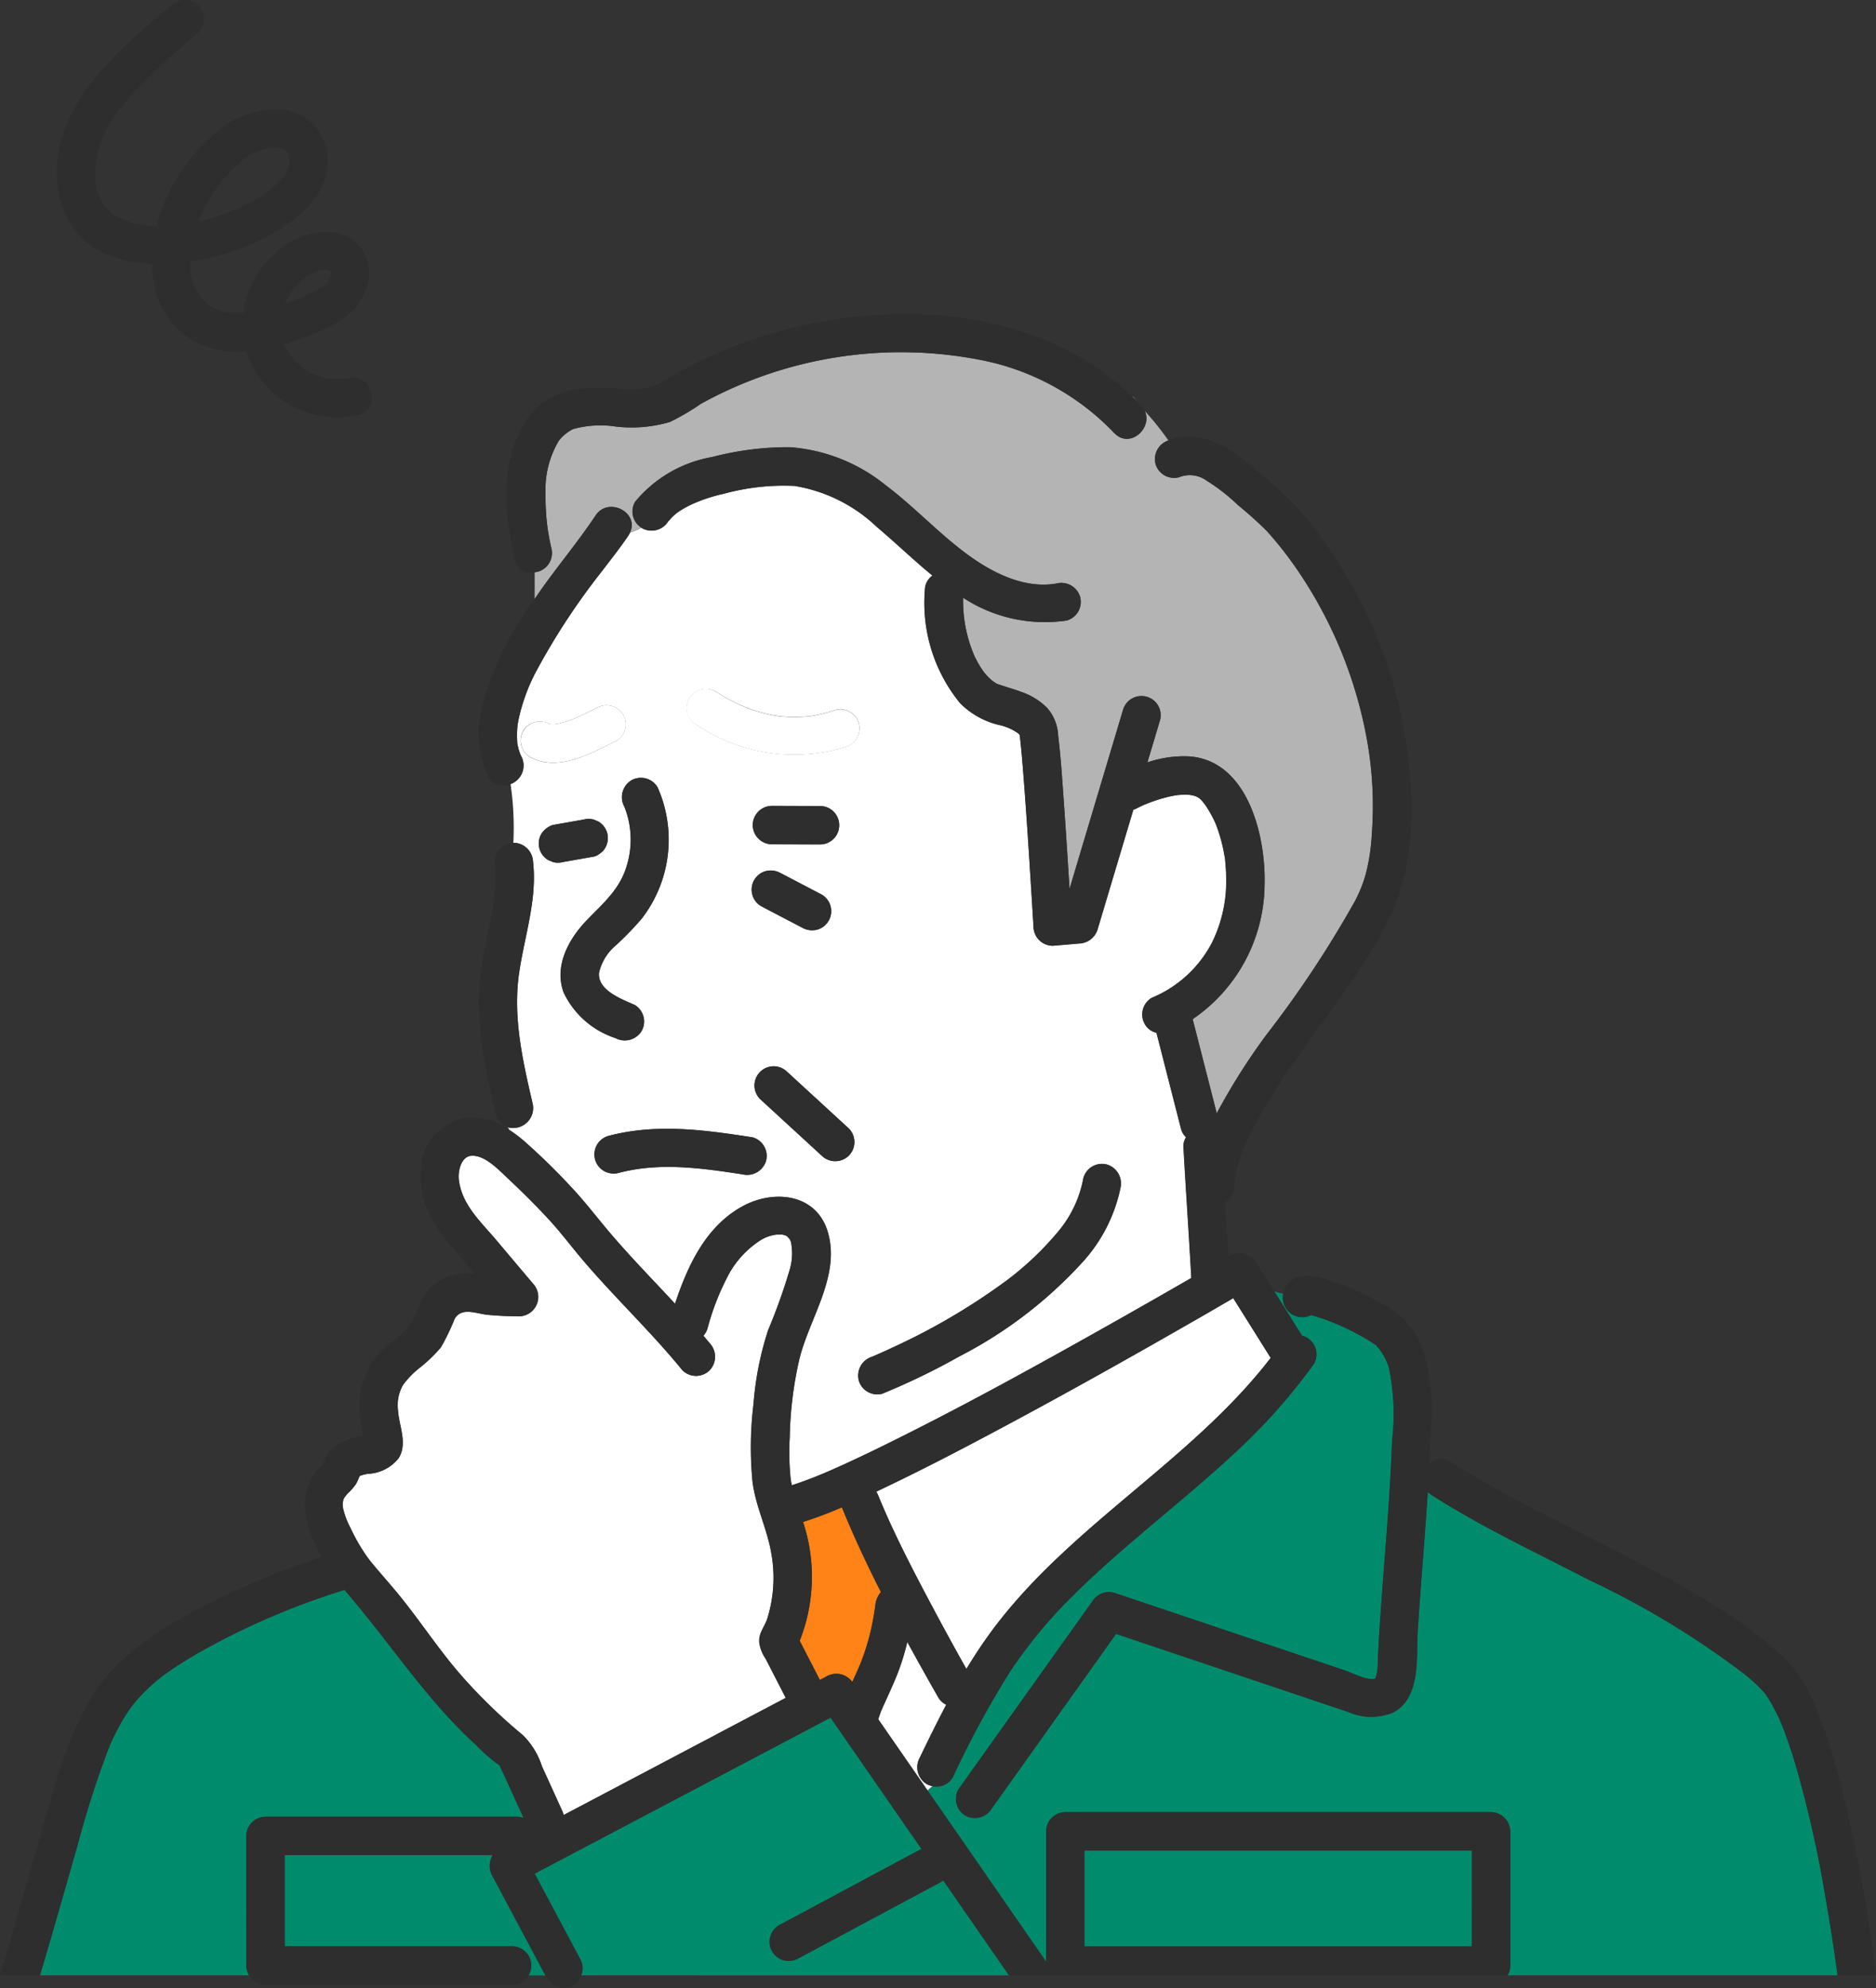 <svg xmlns="http://www.w3.org/2000/svg" width="122.12" height="129.403" viewBox="0 0 122.12 129.403">
  <rect x="0" y="0" width="122.12" height="129.403" fill="#333333" stroke="none"/>
  <g id="Group_17108" data-name="Group 17108" transform="translate(-12128.693 -2410.212)">
    <path id="Path_157167" data-name="Path 157167" d="M121.352,59.806c.978,2.415,2.374,5.085,3.671,7.517q1.011,1.892,2.063,3.763.591-.979,1.244-1.916c5.064-7.21,13.228-11.408,18.564-18.332q-1.217-1.944-2.438-3.889-.9.522-1.8,1.045c-4.441,2.556-8.908,5.067-13.429,7.48-2.392,1.277-4.8,2.533-7.247,3.705l-.765.365a1.587,1.587,0,0,1,.135.261" transform="translate(12064.514 2447.759)" fill="#fff"/>
    <path id="Path_157168" data-name="Path 157168" d="M118.637,62.686q.658,1.272,1.314,2.546l.462-.243a1.271,1.271,0,0,1,1.648.375c.058-.128.116-.255.176-.383s.114-.253.172-.379c.025-.06.052-.118.077-.178.014-.033.087-.261.031-.07s.014-.031.031-.075l.093-.232c.052-.135.1-.27.151-.408q.177-.493.317-1,.145-.53.255-1.07.067-.333.122-.667c.017-.108.035-.216.05-.325.008-.048.014-.075.015-.1l.015-.116a1.543,1.543,0,0,1,.361-.852c-.918-1.808-1.779-3.644-2.54-5.514a26.848,26.848,0,0,1-2.531.954,11.33,11.33,0,0,1-.218,7.735" transform="translate(12062.109 2454.326)" fill="#ff8316"/>
    <path id="Path_157169" data-name="Path 157169" d="M104.147,51.554a.847.847,0,0,1,.116-.029c-.2.025-.116,0-.116.029" transform="translate(12048.589 2452.023)" fill="#646464"/>
    <path id="Path_157170" data-name="Path 157170" d="M126.108,28.086c.008-.019-.01-.05-.033-.083.014.056.025.1.033.083" transform="translate(12069.041 2430.103)" fill="#646464"/>
    <path id="Path_157171" data-name="Path 157171" d="M103.991,51.866a.539.539,0,0,0-.012-.054l0,.01.014.044" transform="translate(12048.447 2452.291)" fill="#646464"/>
    <path id="Path_157172" data-name="Path 157172" d="M153.453,65.559H128.234V71.8h25.219Z" transform="translate(12071.053 2465.102)" fill="#008c6c"/>
    <path id="Path_157173" data-name="Path 157173" d="M135.78,47.484c-.128,0-.147.043.015,0l-.015,0" transform="translate(12077.99 2448.258)" fill="#646464"/>
    <path id="Path_157174" data-name="Path 157174" d="M102.607,52.561l.025-.023c.081-.062.093-.182-.025.023" transform="translate(12047.171 2452.882)" fill="#646464"/>
    <path id="Path_157175" data-name="Path 157175" d="M103.815,52.96c.033-.014.052-.019.064-.023-.023-.025-.079-.044-.079.01l0,.021h.017a.325.325,0,0,1,.052-.025c-.019.006-.039.01-.058.017" transform="translate(12048.282 2453.316)" fill="#646464"/>
    <path id="Path_157176" data-name="Path 157176" d="M103.846,52.926l-.008,0,.01,0,0,0" transform="translate(12048.318 2453.329)" fill="#646464"/>
    <path id="Path_157177" data-name="Path 157177" d="M130.946,53.463a37.388,37.388,0,0,0,1.4-3.943,3.732,3.732,0,0,0,.095-1.592.8.8,0,0,0-.18-.44c.108.16-.025-.014-.085-.079a.6.6,0,0,0-.087-.052l-.019-.01c-.048-.017-.1-.033-.149-.046-.027-.006-.041-.012-.058-.015h-.006c-.1-.006-.2,0-.3,0l-.073,0-.021,0a2.556,2.556,0,0,0-1.1.411,6.211,6.211,0,0,0-1.949,2.081,16.415,16.415,0,0,0-1.432,3.611,1.335,1.335,0,0,1-.267.483c.135.16.27.319.4.481a1.28,1.28,0,0,1,0,1.768,1.257,1.257,0,0,1-1.766,0c-2.017-2.475-4.343-4.669-6.416-7.094-.777-.908-1.486-1.866-2.3-2.745-.848-.918-1.739-1.8-2.649-2.653-.626-.589-1.536-1.559-2.409-1.47-.6.06-.877.929-.775,1.634.232,1.607,1.428,2.664,2.45,3.881q1.179,1.4,2.363,2.8a1.265,1.265,0,0,1-.883,2.133c-.69-.01-1.385-.033-2.071-.1-.726-.073-1.675-.52-2.139.259a13.961,13.961,0,0,1-.906,1.868,9.657,9.657,0,0,1-1.306,1.269,5.794,5.794,0,0,0-1.161,1.18,2.645,2.645,0,0,0-.317,1.642c.06,1.018.636,2.154.044,3.11a2.691,2.691,0,0,1-2.027,1.024,3.4,3.4,0,0,0-.46.114c.014.017,0,.037-.064.029.025.029.01.037-.017.037a.33.33,0,0,1-.014.05,3.151,3.151,0,0,1-.2.435,3.9,3.9,0,0,1-.553.63c-.056.06-.218.288-.155.184a1.9,1.9,0,0,0-.122.213c.021-.023-.031.17-.031.191a1.256,1.256,0,0,0,.031.406,5.3,5.3,0,0,0,.468,1.231,13.045,13.045,0,0,0,.891,1.6c.075.112.151.22.228.328l.112.151c.156.2.313.386.473.576.442.52.893,1.03,1.327,1.555,1.462,1.766,2.7,3.709,4.217,5.431a34.706,34.706,0,0,0,3.96,3.835,4.969,4.969,0,0,1,1.256,2.032q.658,1.449,1.318,2.9a1.946,1.946,0,0,1,.1.282q4.964-2.62,9.932-5.237l4.528-2.388q-.652-1.266-1.3-2.529c-.282-.549-.587-1.03-.344-1.658.129-.334.328-.628.444-.972a8.97,8.97,0,0,0,.236-4.385c-.288-1.561-1.02-2.991-1.206-4.579a23.209,23.209,0,0,1,.07-5.008,20.645,20.645,0,0,1,.964-4.843" transform="translate(12047.766 2443.287)" fill="#fff"/>
    <path id="Path_157178" data-name="Path 157178" d="M110.189,27.594l-.019-.008-.023,0a.128.128,0,0,1,.042.012" transform="translate(12054.197 2429.71)" fill="#646464"/>
    <path id="Path_157179" data-name="Path 157179" d="M106.468,72.792a1.269,1.269,0,0,1,1.25-1.25h16.359a1.251,1.251,0,0,1,.448.083q-.626-1.382-1.256-2.763a7.112,7.112,0,0,1-.3-.653,10.862,10.862,0,0,1-1.524-1.316c-3.168-2.886-5.491-6.48-8.253-9.731-.1-.124-.211-.251-.319-.384A48.223,48.223,0,0,0,103.149,61c-.456.269-.908.547-1.348.84-.174.116-.346.236-.518.357-.075.054-.151.11-.228.164l-.126.1-.158.126q-.1.081-.2.168c-.141.12-.28.243-.417.369-.253.236-.5.481-.726.74-.118.133-.228.27-.342.406l-.008.01c-.046.064-.095.128-.143.193q-.313.443-.585.914t-.512.976c-.087.184-.168.367-.251.553l-.021.046,0,.012c-.037.091-.075.184-.112.276A63.132,63.132,0,0,0,95.5,73.367c-.809,2.838-1.615,5.676-2.457,8.5h13.616a1.217,1.217,0,0,1-.189-.643Z" transform="translate(12038.256 2456.919)" fill="#008c6c"/>
    <path id="Path_157180" data-name="Path 157180" d="M124.436,67.78a1.284,1.284,0,0,1-.448-1.71c.554-1.153,1.124-2.311,1.725-3.45a1.194,1.194,0,0,1-.533-.5q-1.014-1.779-2-3.584a15.178,15.178,0,0,1-.732,2.3c-.24.58-.5,1.149-.763,1.721-.054.122-.108.243-.162.367a.675.675,0,0,1-.037.071l-.021.07c-.066.164-.12.334-.178.5l.05.073q1.585,2.286,3.166,4.571c.1-.1.214-.2.325-.288a1.221,1.221,0,0,1-.388-.135" transform="translate(12064.575 2458.553)" fill="#fff"/>
    <path id="Path_157181" data-name="Path 157181" d="M147.324,49.61a1.22,1.22,0,0,1,.323.128,1.258,1.258,0,0,1,.448,1.71,38.81,38.81,0,0,1-5.241,5.875c-3.338,3.1-7.021,5.827-10.268,9.034a30.838,30.838,0,0,0-4.248,5.087,61.276,61.276,0,0,0-3.744,6.9,1.211,1.211,0,0,1-1.32.583c-.112.093-.22.187-.325.288q2.055,2.97,4.111,5.937,1.8,2.6,3.6,5.2V81.867a1.268,1.268,0,0,1,1.248-1.25h27.719a1.27,1.27,0,0,1,1.25,1.25V90.6a1.19,1.19,0,0,1-.178.643h21.485c-.013-.118-.031-.238-.046-.355-.01-.081-.021-.162-.033-.243-.029-.211-.058-.421-.089-.63q-.278-1.921-.614-3.833A75.868,75.868,0,0,0,179.44,77.5c-.2-.661-.413-1.316-.655-1.963a10.663,10.663,0,0,0-.634-1.478c-.129-.255-.267-.508-.417-.752-.062-.1-.126-.2-.191-.3-.021-.031-.07-.093-.1-.139a10.925,10.925,0,0,0-1.31-1.225A55.967,55.967,0,0,0,166,65.508c-3.435-1.779-6.97-3.429-10.233-5.518a1.373,1.373,0,0,1-.259-.216c-.189,3-.458,5.995-.649,8.995-.11,1.727.23,4.391-1.594,5.365a3.721,3.721,0,0,1-2.964-.041c-1.061-.354-2.119-.713-3.178-1.068l-11.906-4.007-8.1,11.377a1.279,1.279,0,0,1-1.71.448,1.263,1.263,0,0,1-.448-1.71q4.355-6.112,8.707-12.221a1.275,1.275,0,0,1,1.412-.574q6.12,2.057,12.243,4.119l2.826.951c.444.149,1.437.674,1.938.522a.3.3,0,0,0,.056-.133c.017-.116.058-.226.075-.344.05-.359.037-.74.056-1.1q.069-1.339.164-2.676c.261-3.742.616-7.478.748-11.228a14.985,14.985,0,0,0-.2-4.739,3.76,3.76,0,0,0-.808-1.437.487.487,0,0,1-.052-.062.663.663,0,0,1-.1-.06c-.18-.116-.357-.234-.543-.344a16.355,16.355,0,0,0-2.492-1.192c-.357-.133-.719-.247-1.084-.348a1.257,1.257,0,0,1-1.772-.744,1.331,1.331,0,0,1-.035-.649,3.208,3.208,0,0,1-.583-.153q.9,1.446,1.812,2.892" transform="translate(12066.128 2447.544)" fill="#008c6c"/>
    <path id="Path_157182" data-name="Path 157182" d="M129.926,16.574h-.085c.106.1.213.211.317.319-.077-.106-.158-.209-.232-.319" transform="translate(12072.551 2419.452)" fill="#646464"/>
    <path id="Path_157183" data-name="Path 157183" d="M147.429,20.341a16.311,16.311,0,0,0-8.81-4.772,26.96,26.96,0,0,0-18.09,2.877,15.565,15.565,0,0,1-2.013,1.18,8.883,8.883,0,0,1-3.524.3,6.6,6.6,0,0,0-2.786.164,2.709,2.709,0,0,0-.931.765,6.223,6.223,0,0,0-.86,3.416,15.873,15.873,0,0,0,.1,2.009c0-.006.021.164.027.224l.023.155c.025.143.046.286.073.429.046.263.1.525.162.784a1.256,1.256,0,0,1-1.093,1.538v1.739l.095-.141c1.229-1.8,2.656-3.466,3.862-5.282.85-1.277,2.861-.184,2.249,1.092a2.878,2.878,0,0,0,.732-.317,1.25,1.25,0,0,1-.4-1.673,8.353,8.353,0,0,1,5.025-2.919,19.483,19.483,0,0,1,5.031-.639,11.186,11.186,0,0,1,6.25,2.469c1.841,1.385,3.412,3.093,5.261,4.465,1.648,1.221,3.752,2.307,5.867,1.938a1.277,1.277,0,0,1,1.538.871,1.261,1.261,0,0,1-.873,1.538,9.7,9.7,0,0,1-6.746-1.484,9.037,9.037,0,0,0,.746,3.81,6.93,6.93,0,0,0,.439.786c.056.087.116.174.178.257.027.031.129.16.137.168.122.129.247.251.379.371.027.012.241.172.313.209l.006,0c.095.035.191.07.288.1.156.052.315.1.473.151.265.083.527.166.786.263a4.344,4.344,0,0,1,1.721,1.053,2.891,2.891,0,0,1,.723,1.818c.178,1.43.265,2.873.369,4.31.135,1.886.255,3.771.371,5.659l3.489-11.671a1.25,1.25,0,0,1,2.409.665q-.258.861-.514,1.721-.159.522-.315,1.047a7.393,7.393,0,0,1,2.728-.39c3.821.28,4.988,5.208,4.9,8.359a10.69,10.69,0,0,1-4.681,8.746q.785,3.066,1.569,6.13a40.751,40.751,0,0,1,3.23-5.108,70.535,70.535,0,0,0,5.769-8.711,8.79,8.79,0,0,0,.7-1.746,13.152,13.152,0,0,0,.4-2.66,24.339,24.339,0,0,0-.3-5.983,28.588,28.588,0,0,0-4.716-11.406,23.617,23.617,0,0,0-1.812-2.28,24.848,24.848,0,0,0-1.889-1.7,12.03,12.03,0,0,0-2.032-1.586,1.852,1.852,0,0,0-1.8-.228,1.26,1.26,0,0,1-1.538-.873,1.276,1.276,0,0,1,.835-1.517,18.229,18.229,0,0,0-1.522-1.9c.5,1.138-1.022,2.465-2,1.4" transform="translate(12053.79 2418.048)" fill="#b4b4b4"/>
    <path id="Path_157184" data-name="Path 157184" d="M109.156,42.83l.037,0a1.289,1.289,0,0,1,1.25,1.25c.28,2.452-.566,4.841-.91,7.243-.411,2.873.24,5.718.889,8.508a1.3,1.3,0,0,1-1.611,1.52c.023.052.046.1.07.158a8.993,8.993,0,0,1,.966.724,42.166,42.166,0,0,1,3.049,2.973c.937.987,1.746,2.069,2.629,3.1,1.335,1.559,2.772,3.025,4.165,4.53.821-2.473,1.988-5,4.349-6.317,2.032-1.136,4.849-.885,5.595,1.652.837,2.84-1.2,5.606-1.849,8.257a24.515,24.515,0,0,0-.63,5.089,17.411,17.411,0,0,0,.06,2.73c.019.135.048.27.075.406.417-.131.829-.278,1.236-.437.238-.091.473-.187.709-.284l.095-.039.05-.021.367-.158c1.194-.522,2.368-1.08,3.537-1.654,4.977-2.446,9.837-5.131,14.669-7.851q2.681-1.51,5.344-3.049l0-.029c-.158-2.838-.354-5.672-.51-8.508a1.071,1.071,0,0,1,.166-.62,1.2,1.2,0,0,1-.323-.539q-.8-3.13-1.6-6.263a1.155,1.155,0,0,1-.757-.564,1.257,1.257,0,0,1,.446-1.71,7.768,7.768,0,0,0,3.941-3.62,9.06,9.06,0,0,0,.91-4.13c0-.39-.027-.779-.066-1.167a1.515,1.515,0,0,0-.041-.3c-.033-.185-.066-.371-.106-.554a9.956,9.956,0,0,0-.288-1.051c-.048-.149-.1-.3-.158-.44-.006-.017-.023-.06-.035-.087-.019-.046-.041-.093-.062-.139a8.12,8.12,0,0,0-.466-.854c-.058-.093-.12-.182-.184-.269-.031-.041-.128-.166-.16-.2a1.017,1.017,0,0,0-.651-.371l-.091-.023c-.075-.008-.153-.014-.228-.015a4.947,4.947,0,0,0-.611.017c-.015,0-.236.033-.417.07s-.352.081-.525.129c-.34.093-.674.207-1,.332l-.22.089-.037.015-.272.126c-.087.043-.172.083-.255.128a1.439,1.439,0,0,1-.174.071q-1.165,3.895-2.328,7.788a1.3,1.3,0,0,1-1.206.918l-1.717.147a1.265,1.265,0,0,1-1.25-1.25c-.062-1.08-.129-2.16-.2-3.24-.114-1.845-.234-3.69-.371-5.533-.058-.788-.118-1.578-.189-2.367-.029-.321-.058-.643-.095-.964-.008-.077-.017-.156-.027-.236l-.008-.052s0-.012,0-.025v0c0-.019-.01-.044-.017-.07-.033-.039-.066-.071-.077-.083a3.416,3.416,0,0,0-1.3-.564,5.313,5.313,0,0,1-2.488-1.4,10.314,10.314,0,0,1-2.3-7.359,1.172,1.172,0,0,1,.495-.956c-1.242-1.014-2.4-2.139-3.626-3.17a10.115,10.115,0,0,0-5.357-2.666,14.731,14.731,0,0,0-4.6.512,10.226,10.226,0,0,0-2.158.721,6.329,6.329,0,0,0-.9.527c-.064.048-.216.184-.307.272-.052.052-.294.332-.249.27a1.275,1.275,0,0,1-1.708.448c-.017-.01-.033-.025-.048-.035a3.034,3.034,0,0,1-.734.317,1.6,1.6,0,0,1-.089.17c-.539.809-1.151,1.571-1.739,2.345a44.529,44.529,0,0,0-4.233,6.427,12.015,12.015,0,0,0-1.207,3.277c-.008.044-.042.245-.05.278-.014.122-.025.245-.033.367a7.108,7.108,0,0,0,.006.759l0,.06c.006.037.012.075.019.11.025.11.046.218.075.325s.062.2.1.3c.017.033.056.126.077.166a1.283,1.283,0,0,1-.707,1.791,19.644,19.644,0,0,1,.182,3.821m2.573,1.252-.3-.128a1.248,1.248,0,0,1-.448-1.708,1.4,1.4,0,0,1,.748-.576c.083-.014.168-.029.251-.044l1.746-.307a1.251,1.251,0,0,1,.665,0l.3.126a1.254,1.254,0,0,1,.574.748,1.27,1.27,0,0,1-.126.962.932.932,0,0,1-.321.35.952.952,0,0,1-.425.224l-.253.044q-.872.154-1.745.309a1.292,1.292,0,0,1-.665,0m19.265,19.11a1.268,1.268,0,0,1-1.766,0q-2.005-1.84-4.009-3.682a1.249,1.249,0,0,1,1.768-1.766l4.007,3.68a1.267,1.267,0,0,1,0,1.768m-6.153-17.946a1.263,1.263,0,0,1,.746-.574,1.314,1.314,0,0,1,.962.126l.334.176q1.174.611,2.347,1.227a1.249,1.249,0,0,1-.3,2.284,1.315,1.315,0,0,1-.962-.126l-.334-.176q-1.174-.611-2.345-1.227a1.245,1.245,0,0,1-.448-1.71m-.1-3.568a1.264,1.264,0,0,1,1.25-1.248h.394q1.368.006,2.736.008a1.25,1.25,0,0,1,0,2.5l-.394,0-2.736-.008a1.272,1.272,0,0,1-1.25-1.25m7.77,34.6.077-.033.114-.048q.623-.272,1.238-.562a41.755,41.755,0,0,0,7.345-4.333,19.81,19.81,0,0,0,3.344-3.172,7.491,7.491,0,0,0,1.636-3.481,1.259,1.259,0,0,1,1.538-.873,1.286,1.286,0,0,1,.871,1.536,10.236,10.236,0,0,1-2.488,4.838,28.419,28.419,0,0,1-8,6.113,44.724,44.724,0,0,1-5.015,2.426,1.258,1.258,0,0,1-1.536-.873,1.288,1.288,0,0,1,.873-1.536M120.62,33.431a1.267,1.267,0,0,1,1.71-.448,11.559,11.559,0,0,0,2.135,1.093,10.052,10.052,0,0,0,1.1.338c.178.044.359.083.539.118.039.006.365.054.369.058a9.648,9.648,0,0,0,1.99,0l.046-.006c.075-.012.151-.025.226-.039.156-.027.315-.06.471-.1.307-.071.611-.16.912-.261a1.26,1.26,0,0,1,1.536.871,1.279,1.279,0,0,1-.871,1.538,11.39,11.39,0,0,1-9.716-1.459,1.269,1.269,0,0,1-.448-1.71M124.733,62a1.259,1.259,0,0,1,.873,1.538,1.289,1.289,0,0,1-1.536.871c-2.668-.411-5.386-.792-8.029-.1a1.25,1.25,0,1,1-.665-2.409c3.12-.813,6.223-.381,9.356.1m-7.9-23.233a1.257,1.257,0,0,1,1.71.448,8.4,8.4,0,0,1-1.03,8.549,20.267,20.267,0,0,1-1.65,1.71,3.3,3.3,0,0,0-1.128,1.8c-.128,1.153,1.49,1.739,2.316,2.106a1.259,1.259,0,0,1,.448,1.71,1.288,1.288,0,0,1-1.708.448,5.688,5.688,0,0,1-3.362-2.964c-.634-1.731.327-3.481,1.509-4.706,1.072-1.111,2.152-2.009,2.6-3.543a5.779,5.779,0,0,0-.156-3.846,1.283,1.283,0,0,1,.448-1.71m-7.03-3.224a1.253,1.253,0,0,1,1.609-.489.33.33,0,0,1,.068.025l.025.01c.025.008.052.01.077.015a2.886,2.886,0,0,0,.342,0,5.159,5.159,0,0,0,.661-.164c.139-.043.274-.091.41-.143l.178-.07c.485-.213.952-.454,1.428-.686a1.279,1.279,0,0,1,1.71.448,1.257,1.257,0,0,1-.448,1.708c-1.661.813-3.765,2.036-5.61,1.059a1.269,1.269,0,0,1-.448-1.71" transform="translate(12052.951 2422.239)" fill="#fff"/>
    <path id="Path_157185" data-name="Path 157185" d="M114.827,65.714H101.284v5.939h14.831a1.251,1.251,0,0,1,1.047,1.893h1.1q-1.736-3.257-3.47-6.511a1.347,1.347,0,0,1,.039-1.321" transform="translate(12045.938 2465.246)" fill="#008c6c"/>
    <path id="Path_157186" data-name="Path 157186" d="M140.591,77.861c-.156-.224-.311-.45-.468-.674q-1.91-2.756-3.817-5.514a1.159,1.159,0,0,1-.17.118l-9.26,4.961a1.249,1.249,0,1,1-1.262-2.156l9.26-4.963.014-.006-2.04-2.946-3.877-5.6-1.636.864Q121.59,64.974,115.845,68q-3.069,1.617-6.136,3.236,1.481,2.779,2.964,5.562a1.182,1.182,0,0,1,.058,1.059Z" transform="translate(12053.789 2460.93)" fill="#008c6c"/>
    <path id="Path_157187" data-name="Path 157187" d="M110.228,27.615c.054.029.044.021.006,0h-.006" transform="translate(12054.272 2429.741)" fill="#646464"/>
    <path id="Path_157188" data-name="Path 157188" d="M110.248,27.621l.014.008h0l-.048-.023-.048-.017c.025.012.054.019.079.033" transform="translate(12054.218 2429.716)" fill="#646464"/>
    <path id="Path_157189" data-name="Path 157189" d="M122.184,57.379a44.535,44.535,0,0,0,5.013-2.426,28.457,28.457,0,0,0,8-6.111A10.288,10.288,0,0,0,137.686,44a1.289,1.289,0,0,0-.873-1.538,1.258,1.258,0,0,0-1.536.873,7.5,7.5,0,0,1-1.636,3.481A19.9,19.9,0,0,1,130.3,50a41.874,41.874,0,0,1-7.345,4.333c-.411.193-.823.381-1.238.56-.039.017-.077.033-.116.048s-.05.023-.077.033a1.285,1.285,0,0,0-.871,1.536,1.256,1.256,0,0,0,1.536.873" transform="translate(12063.94 2443.546)" fill="#2e2e2e"/>
    <path id="Path_157190" data-name="Path 157190" d="M115.422,20.861c-1.206,1.814-2.635,3.479-3.862,5.282-.033.046-.064.095-.095.141v0a20.249,20.249,0,0,0-3.485,7.287,6.461,6.461,0,0,0,.462,4.231,1.078,1.078,0,0,0,1.449.529,11.3,11.3,0,0,0-.425-1.735,11.3,11.3,0,0,1,.425,1.735,1.283,1.283,0,0,0,.707-1.791c-.021-.041-.062-.133-.077-.166q-.055-.151-.1-.3c-.029-.108-.052-.216-.075-.325-.008-.037-.014-.075-.019-.112l0-.06a6.63,6.63,0,0,1-.006-.759c.008-.122.019-.245.033-.367.008-.033.041-.234.05-.278a12.015,12.015,0,0,1,1.207-3.277,44.4,44.4,0,0,1,4.233-6.426c.585-.777,1.2-1.538,1.739-2.347a1.6,1.6,0,0,0,.089-.17c-1.092.319-2.365.286-2.707,1.652.342-1.366,1.615-1.333,2.707-1.652.614-1.275-1.4-2.369-2.247-1.092" transform="translate(12052.034 2422.916)" fill="#2e2e2e"/>
    <path id="Path_157191" data-name="Path 157191" d="M110.227,27.609a.377.377,0,0,0-.068-.025l.019.008.048.017" transform="translate(12054.208 2429.712)" fill="#2e2e2e"/>
    <path id="Path_157192" data-name="Path 157192" d="M115.458,29.29a1.255,1.255,0,0,0,.448-1.71,1.281,1.281,0,0,0-1.708-.448c-.475.234-.945.475-1.428.686-.06.025-.118.048-.178.071-.135.05-.272.1-.41.143a5.232,5.232,0,0,1-.661.162,2.526,2.526,0,0,1-.342.006l-.077-.015-.025-.01.05.023h0l-.015-.008c-.025-.014-.052-.021-.079-.033a.128.128,0,0,0-.042-.012l.023,0a1.245,1.245,0,0,0-1.161,2.2c1.843.976,3.947-.245,5.608-1.059m-4.314-1.082h.006c.039.021.048.029-.006,0" transform="translate(12053.356 2429.148)" fill="#fff"/>
    <path id="Path_157193" data-name="Path 157193" d="M124.5,27.8c-.3.1-.6.189-.912.263-.156.037-.313.068-.471.1-.075.014-.151.025-.226.037l-.046.006a9.648,9.648,0,0,1-1.99,0s-.33-.05-.369-.058c-.18-.033-.359-.073-.539-.116a10.971,10.971,0,0,1-1.1-.338,11.631,11.631,0,0,1-2.135-1.1,1.25,1.25,0,1,0-1.262,2.158,11.39,11.39,0,0,0,9.716,1.459,1.276,1.276,0,0,0,.871-1.536A1.26,1.26,0,0,0,124.5,27.8" transform="translate(12058.567 2428.63)" fill="#fff"/>
    <path id="Path_157194" data-name="Path 157194" d="M110.449,40.1c.342-2.4,1.188-4.791.908-7.243a1.287,1.287,0,0,0-1.25-1.25l-.033.006c-.037,1.146-.108,2.291-.108,3.437,0-1.146.071-2.291.108-3.437a1.253,1.253,0,0,0-1.215,1.244c.282,2.463-.616,4.886-.922,7.308-.383,3.07.3,6.13.989,9.107a1.079,1.079,0,0,0,.8.856c-.257-.572-.518-1.08-.265-1.586-.253.506.008,1.014.265,1.586a1.3,1.3,0,0,0,1.609-1.52c-.651-2.788-1.3-5.633-.889-8.508" transform="translate(12052.035 2433.46)" fill="#2e2e2e"/>
    <path id="Path_157195" data-name="Path 157195" d="M117.065,34.118a1.265,1.265,0,0,0,.574.746l2.347,1.229.332.174a1.32,1.32,0,0,0,.964.126,1.249,1.249,0,0,0,.871-1.536,1.25,1.25,0,0,0-.574-.746l-2.345-1.229-.334-.174a1.315,1.315,0,0,0-.962-.126,1.248,1.248,0,0,0-.873,1.536" transform="translate(12060.6 2434.331)" fill="#2e2e2e"/>
    <path id="Path_157196" data-name="Path 157196" d="M150.315,20.131c-.178-.209-.348-.425-.514-.647-.1-.106-.211-.213-.317-.317-.41,0-.415.031-.415.5,0-.468.006-.5.415-.5-4.809-4.712-12.042-5.973-18.541-5.131a30.735,30.735,0,0,0-10.052,3.045,22.91,22.91,0,0,0-2.027,1.165,4.916,4.916,0,0,1-2.991.373c-1.934-.106-3.937-.05-5.338,1.48-2.27,2.483-1.963,6.592-1.26,9.631a1.1,1.1,0,0,0,1.316.873v0a1.256,1.256,0,0,0,1.093-1.538c-.06-.261-.116-.522-.162-.784-.027-.143-.05-.286-.073-.429l-.023-.155c-.006-.062-.027-.232-.027-.226a15.5,15.5,0,0,1-.1-2.009,6.194,6.194,0,0,1,.86-3.416,2.683,2.683,0,0,1,.931-.763,6.631,6.631,0,0,1,2.786-.166,8.851,8.851,0,0,0,3.524-.3,15.543,15.543,0,0,0,2.011-1.18A26.953,26.953,0,0,1,139.5,16.758a16.3,16.3,0,0,1,8.81,4.77c.981,1.068,2.5-.259,2-1.4" transform="translate(12052.907 2416.861)" fill="#2e2e2e"/>
    <path id="Path_157197" data-name="Path 157197" d="M130.281,17.016c-.089-.1-.185-.184-.276-.276.164.22.336.437.514.645a1.344,1.344,0,0,0-.238-.369" transform="translate(12072.703 2419.607)" fill="#2e2e2e"/>
    <path id="Path_157198" data-name="Path 157198" d="M103.873,52.927l-.01,0-.052.027c.068.008.075-.01.062-.029" transform="translate(12048.293 2453.33)" fill="#2e2e2e"/>
    <path id="Path_157199" data-name="Path 157199" d="M110.465,33.483l.3.126a1.252,1.252,0,0,0,.665,0l1.746-.307c.083-.015.168-.031.253-.044a.935.935,0,0,0,.423-.224.951.951,0,0,0,.323-.35,1.282,1.282,0,0,0,.126-.964,1.263,1.263,0,0,0-.574-.746c-.1-.043-.2-.085-.3-.126a1.251,1.251,0,0,0-.665,0l-1.746.307-.253.044a1.417,1.417,0,0,0-.746.574,1.282,1.282,0,0,0-.126.964,1.256,1.256,0,0,0,.574.746" transform="translate(12053.916 2432.712)" fill="#2e2e2e"/>
    <path id="Path_157200" data-name="Path 157200" d="M118.306,32.863l2.736.008.394,0a1.249,1.249,0,0,0,0-2.5l-2.736-.01h-.394a1.249,1.249,0,1,0,0,2.5" transform="translate(12060.636 2432.304)" fill="#2e2e2e"/>
    <path id="Path_157201" data-name="Path 157201" d="M112.651,41.7a1.249,1.249,0,0,0,.663,2.409c2.645-.69,5.361-.309,8.031.1a1.289,1.289,0,0,0,1.536-.871,1.261,1.261,0,0,0-.873-1.538c-3.134-.483-6.234-.916-9.356-.1" transform="translate(12055.677 2442.442)" fill="#2e2e2e"/>
    <path id="Path_157202" data-name="Path 157202" d="M96.81,19.753a8.029,8.029,0,0,0,3,.636,8.463,8.463,0,0,0,.081,1.036,5.4,5.4,0,0,0,2.689,4.018,6.285,6.285,0,0,0,3.389.636,6.123,6.123,0,0,0,4.774,4.2,6.308,6.308,0,0,0,2.481-.054c1.569-.346.9-2.755-.665-2.409a3.815,3.815,0,0,1-4.159-2.189c.518-.155,1.028-.336,1.528-.537a10.606,10.606,0,0,0,2.394-1.178c1.462-1.072,2.326-3.319.875-4.8-1.291-1.319-3.435-.838-4.787.114a6.443,6.443,0,0,0-2.595,3.9c-.033.158-.052.319-.071.479a3.47,3.47,0,0,1-2.2-.5,3.217,3.217,0,0,1-1.244-2.556c0-.1,0-.209,0-.315.031,0,.062-.006.093-.012a15.079,15.079,0,0,0,5.384-1.884c1.557-.906,3.13-2.177,3.414-4.067a3.329,3.329,0,0,0-2.811-3.926,5.96,5.96,0,0,0-4.486,1.565,11.8,11.8,0,0,0-3.787,5.995,4.917,4.917,0,0,1-2.72-.672,3.025,3.025,0,0,1-1.267-2.469c-.1-2.515,1.37-4.382,2.994-6.039a46.854,46.854,0,0,1,3.721-3.392,1.258,1.258,0,0,0,0-1.768,1.277,1.277,0,0,0-1.766,0C97.393,6.579,92.652,10.681,93.773,16a5.313,5.313,0,0,0,3.037,3.75m14.375,1.03c.309.058.309.158.228.442-.151.525-.746.815-1.2,1.041a14.46,14.46,0,0,1-1.754.732,3.981,3.981,0,0,1,.549-.952c.427-.549,1.412-1.4,2.177-1.263m-5.755-6.9a3.662,3.662,0,0,1,2.612-1.072.762.762,0,0,1,.616.384,1.535,1.535,0,0,1-.288,1.518,7.811,7.811,0,0,1-3.209,2.162,12.51,12.51,0,0,1-2.355.746,9.918,9.918,0,0,1,2.624-3.738" transform="translate(12038.782 2407)" fill="#2e2e2e"/>
    <path id="Path_157203" data-name="Path 157203" d="M121.486,44.948a1.249,1.249,0,1,0,1.768-1.766L119.245,39.5a1.249,1.249,0,0,0-1.768,1.766q2.005,1.843,4.009,3.682" transform="translate(12060.693 2440.483)" fill="#2e2e2e"/>
    <path id="Path_157204" data-name="Path 157204" d="M181.226,78.222a32.385,32.385,0,0,0-1.443-4.167,8.715,8.715,0,0,0-1.752-2.778c-2.8-2.77-6.5-4.712-9.947-6.543-3.982-2.112-8.133-3.976-11.935-6.408a1.084,1.084,0,0,0-1.418.139c.041-.792.075-1.584.095-2.378a11.966,11.966,0,0,0-.74-5.632,5.6,5.6,0,0,0-2.54-2.494,17.777,17.777,0,0,0-3.686-1.573,3.159,3.159,0,0,0-1.6-.143,1.426,1.426,0,0,0-1.045,1.119,7.294,7.294,0,0,0,1.246.075,7.294,7.294,0,0,1-1.246-.075,1.323,1.323,0,0,0,.035.647,1.259,1.259,0,0,0,1.772.746c.367.1.726.213,1.084.348A16.267,16.267,0,0,1,150.6,50.3c.185.108.363.226.545.344a.683.683,0,0,0,.1.06l.052.062A3.8,3.8,0,0,1,152.1,52.2a15.047,15.047,0,0,1,.2,4.739c-.131,3.75-.487,7.488-.746,11.23-.062.891-.12,1.783-.166,2.676-.019.363-.006.742-.056,1.1-.017.118-.058.228-.075.344a.3.3,0,0,1-.056.131c-.5.153-1.493-.371-1.938-.522l-2.826-.951q-6.12-2.057-12.243-4.119a1.277,1.277,0,0,0-1.41.574q-4.356,6.112-8.707,12.221a1.258,1.258,0,0,0,.448,1.71,1.275,1.275,0,0,0,1.708-.448q4.054-5.689,8.1-11.375l11.906,4c1.061.357,2.119.717,3.178,1.07a3.729,3.729,0,0,0,2.964.041c1.824-.976,1.484-3.638,1.594-5.365.191-3,.462-6,.651-9a1.307,1.307,0,0,0,.257.218c3.265,2.086,6.8,3.738,10.233,5.518a55.967,55.967,0,0,1,10.127,6.14,10.622,10.622,0,0,1,1.31,1.225c.035.044.083.108.1.139.066.1.129.2.191.294.151.245.288.5.417.753a10.663,10.663,0,0,1,.634,1.478c.241.645.456,1.3.655,1.963a74.941,74.941,0,0,1,1.963,8.684q.336,1.913.614,3.833c.031.211.06.421.089.63l.035.245c.015.118.031.236.044.355h2.5a93.253,93.253,0,0,0-2.577-13.518M146.76,48.69l.015,0c-.162.039-.143-.006-.015,0" transform="translate(12067.01 2447.051)" fill="#2e2e2e"/>
    <path id="Path_157205" data-name="Path 157205" d="M101.148,70.374h16.081a1.128,1.128,0,0,0,1.047-.607H100.089a1.257,1.257,0,0,0,1.059.607" transform="translate(12044.824 2469.023)" fill="#2e2e2e"/>
    <path id="Path_157206" data-name="Path 157206" d="M110.178,69.97a1.227,1.227,0,0,0,2.216-.2H110.07c.037.068.071.135.108.2" transform="translate(12054.125 2469.023)" fill="#2e2e2e"/>
    <path id="Path_157207" data-name="Path 157207" d="M188.756,107.459H161.037a1.267,1.267,0,0,0-1.248,1.25v8.481q-1.8-2.6-3.6-5.2-2.058-2.97-4.113-5.937a1.676,1.676,0,0,0-.591,1.213,1.676,1.676,0,0,1,.591-1.213l-3.164-4.571-.052-.073c.058-.168.112-.336.178-.5.008-.019.015-.044.023-.07s.017-.033.035-.073c.054-.122.108-.243.164-.365.259-.572.522-1.142.761-1.721a14.918,14.918,0,0,0,.732-2.3c.657,1.2,1.329,2.4,2.005,3.584a1.18,1.18,0,0,0,.533.506c-.6,1.138-1.171,2.3-1.727,3.45a1.285,1.285,0,0,0,.448,1.71,1.221,1.221,0,0,0,.388.135c.213-.176.425-.338.583-.5-.158.16-.371.323-.583.5a1.217,1.217,0,0,0,1.321-.583,61.46,61.46,0,0,1,3.742-6.9,30.946,30.946,0,0,1,4.25-5.087c3.248-3.207,6.928-5.927,10.268-9.034a38.625,38.625,0,0,0,5.241-5.875,1.26,1.26,0,0,0-.448-1.708,1.227,1.227,0,0,0-.323-.129l-1.814-2.892a3.224,3.224,0,0,1-1.167-.769,3.224,3.224,0,0,0,1.167.769q-.585-.936-1.173-1.87a1.268,1.268,0,0,0-1.708-.448l-.1.056q-.1-1.768-.212-3.533a1.178,1.178,0,0,0,.6-1.018,6.052,6.052,0,0,1,.367-1.824,11.942,11.942,0,0,1,.848-1.965,41.351,41.351,0,0,1,2.88-4.611c2.067-2.967,4.428-5.836,6.008-9.107,1.752-3.628,1.654-7.946,1.01-11.843A30.275,30.275,0,0,0,178.3,25.343a29.326,29.326,0,0,0-2.3-2.954,25.865,25.865,0,0,0-2.206-1.994c-1.6-1.422-3.738-3.122-6.012-2.229l-.039.019a5.391,5.391,0,0,1,.732,1.636,5.391,5.391,0,0,0-.732-1.636,1.277,1.277,0,0,0-.833,1.518,1.258,1.258,0,0,0,1.536.873,1.856,1.856,0,0,1,1.8.228,12.183,12.183,0,0,1,2.03,1.584,25.3,25.3,0,0,1,1.891,1.7,24.26,24.26,0,0,1,1.812,2.282,28.564,28.564,0,0,1,4.714,11.4,24.161,24.161,0,0,1,.3,5.983,13.136,13.136,0,0,1-.4,2.66,8.743,8.743,0,0,1-.7,1.748,70.149,70.149,0,0,1-5.769,8.709,41.225,41.225,0,0,0-3.23,5.11q-.782-3.066-1.567-6.132a10.694,10.694,0,0,0,4.681-8.744c.093-3.151-1.076-8.081-4.9-8.359a7.337,7.337,0,0,0-2.726.39l.313-1.049q.258-.861.514-1.721A1.25,1.25,0,0,0,164.8,35.7l-3.489,11.673q-.171-2.831-.371-5.661c-.1-1.435-.191-2.879-.367-4.31a2.884,2.884,0,0,0-.724-1.816,4.274,4.274,0,0,0-1.721-1.053c-.257-.1-.522-.18-.784-.263-.158-.05-.317-.1-.475-.153-.1-.033-.191-.066-.286-.1l-.008,0c-.07-.039-.284-.2-.313-.211a5.252,5.252,0,0,1-.377-.371c-.008-.008-.11-.135-.137-.166-.062-.085-.122-.17-.178-.257a6.977,6.977,0,0,1-.44-.786,9.035,9.035,0,0,1-.744-3.81,9.7,9.7,0,0,0,6.746,1.482,1.259,1.259,0,0,0,.871-1.536,1.277,1.277,0,0,0-1.536-.873c-2.115.371-4.221-.717-5.867-1.938-1.849-1.37-3.419-3.079-5.263-4.463a11.183,11.183,0,0,0-6.25-2.471,19.663,19.663,0,0,0-5.031.639,8.377,8.377,0,0,0-5.025,2.919,1.251,1.251,0,0,0,.4,1.673,1.75,1.75,0,0,0,.558-.529,1.75,1.75,0,0,1-.558.529c.017.012.031.027.048.037a1.277,1.277,0,0,0,1.71-.448c-.044.062.2-.218.249-.27a4.03,4.03,0,0,1,.307-.272,6.058,6.058,0,0,1,.9-.527,10.28,10.28,0,0,1,2.16-.721,14.668,14.668,0,0,1,4.6-.512,10.12,10.12,0,0,1,5.359,2.666c1.229,1.032,2.382,2.156,3.624,3.17a1.172,1.172,0,0,0-.493.954,10.3,10.3,0,0,0,2.3,7.359,5.31,5.31,0,0,0,2.486,1.4,3.4,3.4,0,0,1,1.3.564l.077.081.017.071v0c0,.014,0,.025,0,.025l.008.052c.008.079.019.156.027.236.035.321.066.643.095.964q.1,1.182.189,2.367c.135,1.843.255,3.688.371,5.533q.1,1.62.2,3.24a1.264,1.264,0,0,0,1.248,1.25l1.719-.149a1.3,1.3,0,0,0,1.2-.916q1.165-3.895,2.328-7.788a1.464,1.464,0,0,0,.176-.071c.083-.044.168-.087.253-.128l.274-.126.037-.015.22-.089q.493-.191,1-.334c.176-.048.35-.091.527-.128s.4-.068.415-.07a4.6,4.6,0,0,1,.61-.017,2.259,2.259,0,0,1,.23.015c.021.006.048.012.089.023a1.018,1.018,0,0,1,.651.369c.035.037.131.164.162.2.062.089.126.178.184.269a8.148,8.148,0,0,1,.466.856c.021.044.043.093.062.139l.035.085c.054.147.11.294.158.44a10.477,10.477,0,0,1,.288,1.053c.041.184.073.369.106.553a1.534,1.534,0,0,1,.041.3c.039.388.064.777.066,1.167a9.042,9.042,0,0,1-.912,4.13,7.765,7.765,0,0,1-3.939,3.62,1.26,1.26,0,0,0-.448,1.71,1.158,1.158,0,0,0,.759.564q.8,3.133,1.6,6.263a1.166,1.166,0,0,0,.323.539,1.079,1.079,0,0,0-.168.62c.156,2.836.354,5.67.51,8.506l.006.031q-2.666,1.536-5.344,3.049c-4.832,2.718-9.692,5.405-14.671,7.849-1.167.576-2.343,1.134-3.535,1.654l-.369.16a.264.264,0,0,0-.048.021c-.019.008-.046.017-.1.039-.236.1-.471.191-.709.284-.406.156-.817.305-1.234.435-.029-.133-.058-.269-.075-.406a17.4,17.4,0,0,1-.06-2.73,24.514,24.514,0,0,1,.63-5.087c.647-2.651,2.685-5.419,1.849-8.257-.748-2.537-3.562-2.788-5.595-1.654-2.361,1.319-3.528,3.846-4.349,6.319-1.393-1.5-2.832-2.971-4.165-4.53-.883-1.034-1.694-2.114-2.629-3.1a42.564,42.564,0,0,0-3.049-2.973,8.742,8.742,0,0,0-.966-.724,2.363,2.363,0,0,1,.17,1.75,2.363,2.363,0,0,0-.17-1.75,4.163,4.163,0,0,0-2.788-.769,3.585,3.585,0,0,0-2.832,2.508,5.647,5.647,0,0,0,.508,3.91,10.473,10.473,0,0,0,1.642,2.256q.623.742,1.248,1.482a3.308,3.308,0,0,0-1.746.184,3.416,3.416,0,0,0-1.528,1.188,14.732,14.732,0,0,0-.753,1.65c-.516.914-1.627,1.466-2.3,2.268a5.022,5.022,0,0,0-1.163,3.694,12.369,12.369,0,0,0,.224,1.559,3.749,3.749,0,0,0-1.926.771,2.566,2.566,0,0,0-.721,1.078c-.048.048-.095.1-.137.147-1.623,1.714-1.034,3.947.081,5.885a52.787,52.787,0,0,0-8.574,3.684,20.545,20.545,0,0,0-4.725,3.323c-2.622,2.622-3.636,6.366-4.639,9.824s-1.969,6.947-3.006,10.405h2.6c.844-2.83,1.65-5.668,2.457-8.506A63.314,63.314,0,0,1,98.7,103.46c.037-.093.075-.184.112-.276l0-.012.021-.046c.083-.184.164-.369.251-.553.158-.33.328-.657.512-.976a10.749,10.749,0,0,1,.585-.912c.048-.066.1-.129.143-.2l.008-.01c.114-.135.224-.272.342-.4.23-.259.473-.506.726-.742.137-.126.276-.249.417-.369l.2-.168.158-.126.126-.095c.075-.056.151-.112.228-.166.17-.122.344-.241.518-.357.44-.294.893-.572,1.348-.84a48.238,48.238,0,0,1,9.727-4.221c.108.133.214.263.319.384,2.761,3.251,5.085,6.845,8.253,9.731a10.737,10.737,0,0,0,1.524,1.316,6.873,6.873,0,0,0,.3.655q.629,1.379,1.256,2.761a1.252,1.252,0,0,0-.448-.081H108.972a1.266,1.266,0,0,0-1.248,1.248v8.439a1.222,1.222,0,0,0,.189.643H126.1a1.252,1.252,0,0,0-1.049-1.893H110.222v-5.939h13.543a1.352,1.352,0,0,0-.039,1.321q1.736,3.254,3.47,6.511h2.324a1.188,1.188,0,0,0-.058-1.059q-1.484-2.782-2.965-5.564l6.138-3.236q5.744-3.028,11.489-6.058l1.634-.862q1.939,2.8,3.877,5.6,1.023,1.475,2.042,2.948l-.014.006-9.26,4.961a1.25,1.25,0,0,0,1.262,2.158l9.26-4.963a1.037,1.037,0,0,0,.168-.116q1.91,2.756,3.819,5.514c.156.224.311.448.468.674h32.448a1.194,1.194,0,0,0,.176-.643v-8.736a1.267,1.267,0,0,0-1.248-1.25M158.116,37.4c.023.035.041.066.033.085s-.019-.027-.033-.085M112.8,84.716l-.025.023c.12-.2.108-.085.025-.023m3.049-1.87a.71.71,0,0,0-.116.027c0-.029-.085,0,.116-.027m-.425.553a.539.539,0,0,1,.012.054l-.014-.044,0-.01m22.9,19.008q-4.964,2.62-9.932,5.237a1.738,1.738,0,0,0-.1-.282q-.658-1.449-1.318-2.9a4.965,4.965,0,0,0-1.254-2.032,34.883,34.883,0,0,1-3.962-3.835c-1.513-1.721-2.753-3.665-4.217-5.431-.435-.524-.885-1.036-1.325-1.555-.162-.189-.319-.381-.473-.576-.039-.05-.075-.1-.112-.151-.079-.108-.155-.216-.228-.328a12.807,12.807,0,0,1-.893-1.6,5.388,5.388,0,0,1-.468-1.231,1.26,1.26,0,0,1-.029-.406c0-.021.052-.214.031-.191a1.627,1.627,0,0,1,.12-.213c-.064.1.1-.124.155-.184a3.912,3.912,0,0,0,.554-.63,3.4,3.4,0,0,0,.2-.435.184.184,0,0,0,.012-.05c.027,0,.042-.008.019-.037h0l-.014,0-.006-.019c0-.054.058-.037.081-.012l-.064.025c.019-.008.039-.012.058-.019l.008,0,0,0a3.552,3.552,0,0,1,.46-.114,2.691,2.691,0,0,0,2.027-1.024c.591-.956.015-2.092-.044-3.11a2.659,2.659,0,0,1,.319-1.642,5.834,5.834,0,0,1,1.159-1.18,9.673,9.673,0,0,0,1.308-1.269,14.189,14.189,0,0,0,.9-1.868c.466-.779,1.414-.332,2.139-.259.688.07,1.381.093,2.073.1a1.265,1.265,0,0,0,.883-2.133q-1.182-1.4-2.363-2.8c-1.024-1.217-2.22-2.274-2.452-3.881-.1-.705.18-1.575.777-1.634.873-.089,1.781.881,2.409,1.47.908.856,1.8,1.735,2.647,2.653.811.879,1.52,1.837,2.3,2.745,2.075,2.425,4.4,4.619,6.416,7.094a1.259,1.259,0,0,0,1.768,0,1.282,1.282,0,0,0,0-1.768c-.133-.162-.27-.321-.406-.481a1.28,1.28,0,0,0,.267-.483,16.327,16.327,0,0,1,1.433-3.611,6.206,6.206,0,0,1,1.947-2.081,2.575,2.575,0,0,1,1.1-.411l.021,0,.075,0c.1,0,.2,0,.3,0h.006a.523.523,0,0,0,.06.015c.05.014.1.029.149.046l.017.01a.6.6,0,0,1,.087.052c.06.066.193.24.085.079a.794.794,0,0,1,.18.44,3.731,3.731,0,0,1-.093,1.592,37.831,37.831,0,0,1-1.406,3.943,20.545,20.545,0,0,0-.962,4.843,23.209,23.209,0,0,0-.07,5.008c.184,1.588.916,3.018,1.2,4.579a8.947,8.947,0,0,1-.236,4.385c-.114.344-.315.638-.444.972a1.9,1.9,0,0,0,.346,1.658q.652,1.263,1.3,2.529l-4.53,2.388M149.5,86.235c2.446-1.173,4.855-2.428,7.247-3.705,4.521-2.413,8.987-4.924,13.427-7.48q.9-.519,1.8-1.045,1.22,1.944,2.438,3.889c-5.336,6.924-13.5,11.124-18.564,18.332-.437.624-.85,1.265-1.244,1.918q-1.055-1.872-2.063-3.765c-1.3-2.432-2.693-5.1-3.671-7.517a1.586,1.586,0,0,0-.135-.261l.765-.365m-.835,7.865-.015.1c-.017.108-.033.216-.05.325-.039.222-.079.446-.124.667-.073.361-.156.717-.255,1.072q-.139.5-.315,1c-.048.135-.1.27-.153.406-.029.077-.06.155-.091.232-.019.044-.087.269-.031.075s-.017.039-.031.07l-.079.178c-.056.126-.114.253-.172.379l-.174.383a1.274,1.274,0,0,0-1.65-.375l-.46.243q-.658-1.272-1.314-2.546a11.33,11.33,0,0,0,.218-7.735,26.813,26.813,0,0,0,2.529-.954c.761,1.87,1.623,3.705,2.54,5.514a1.563,1.563,0,0,0-.361.852c-.006.054-.01.091-.014.116m38.845,22.1H162.287v-6.238h25.219Z" transform="translate(12037 2420.704)" fill="#2e2e2e"/>
    <path id="Path_157208" data-name="Path 157208" d="M115.186,29.583a1.283,1.283,0,0,0-.448,1.71,5.779,5.779,0,0,1,.156,3.846c-.45,1.534-1.53,2.432-2.6,3.543-1.182,1.225-2.142,2.973-1.507,4.706a5.67,5.67,0,0,0,3.36,2.962,1.286,1.286,0,0,0,1.708-.448,1.255,1.255,0,0,0-.448-1.708c-.827-.367-2.444-.952-2.316-2.106a3.292,3.292,0,0,1,1.128-1.8,20.563,20.563,0,0,0,1.65-1.71,8.4,8.4,0,0,0,1.03-8.549,1.257,1.257,0,0,0-1.71-.448" transform="translate(12054.603 2431.427)" fill="#2e2e2e"/>
  </g>
</svg>
